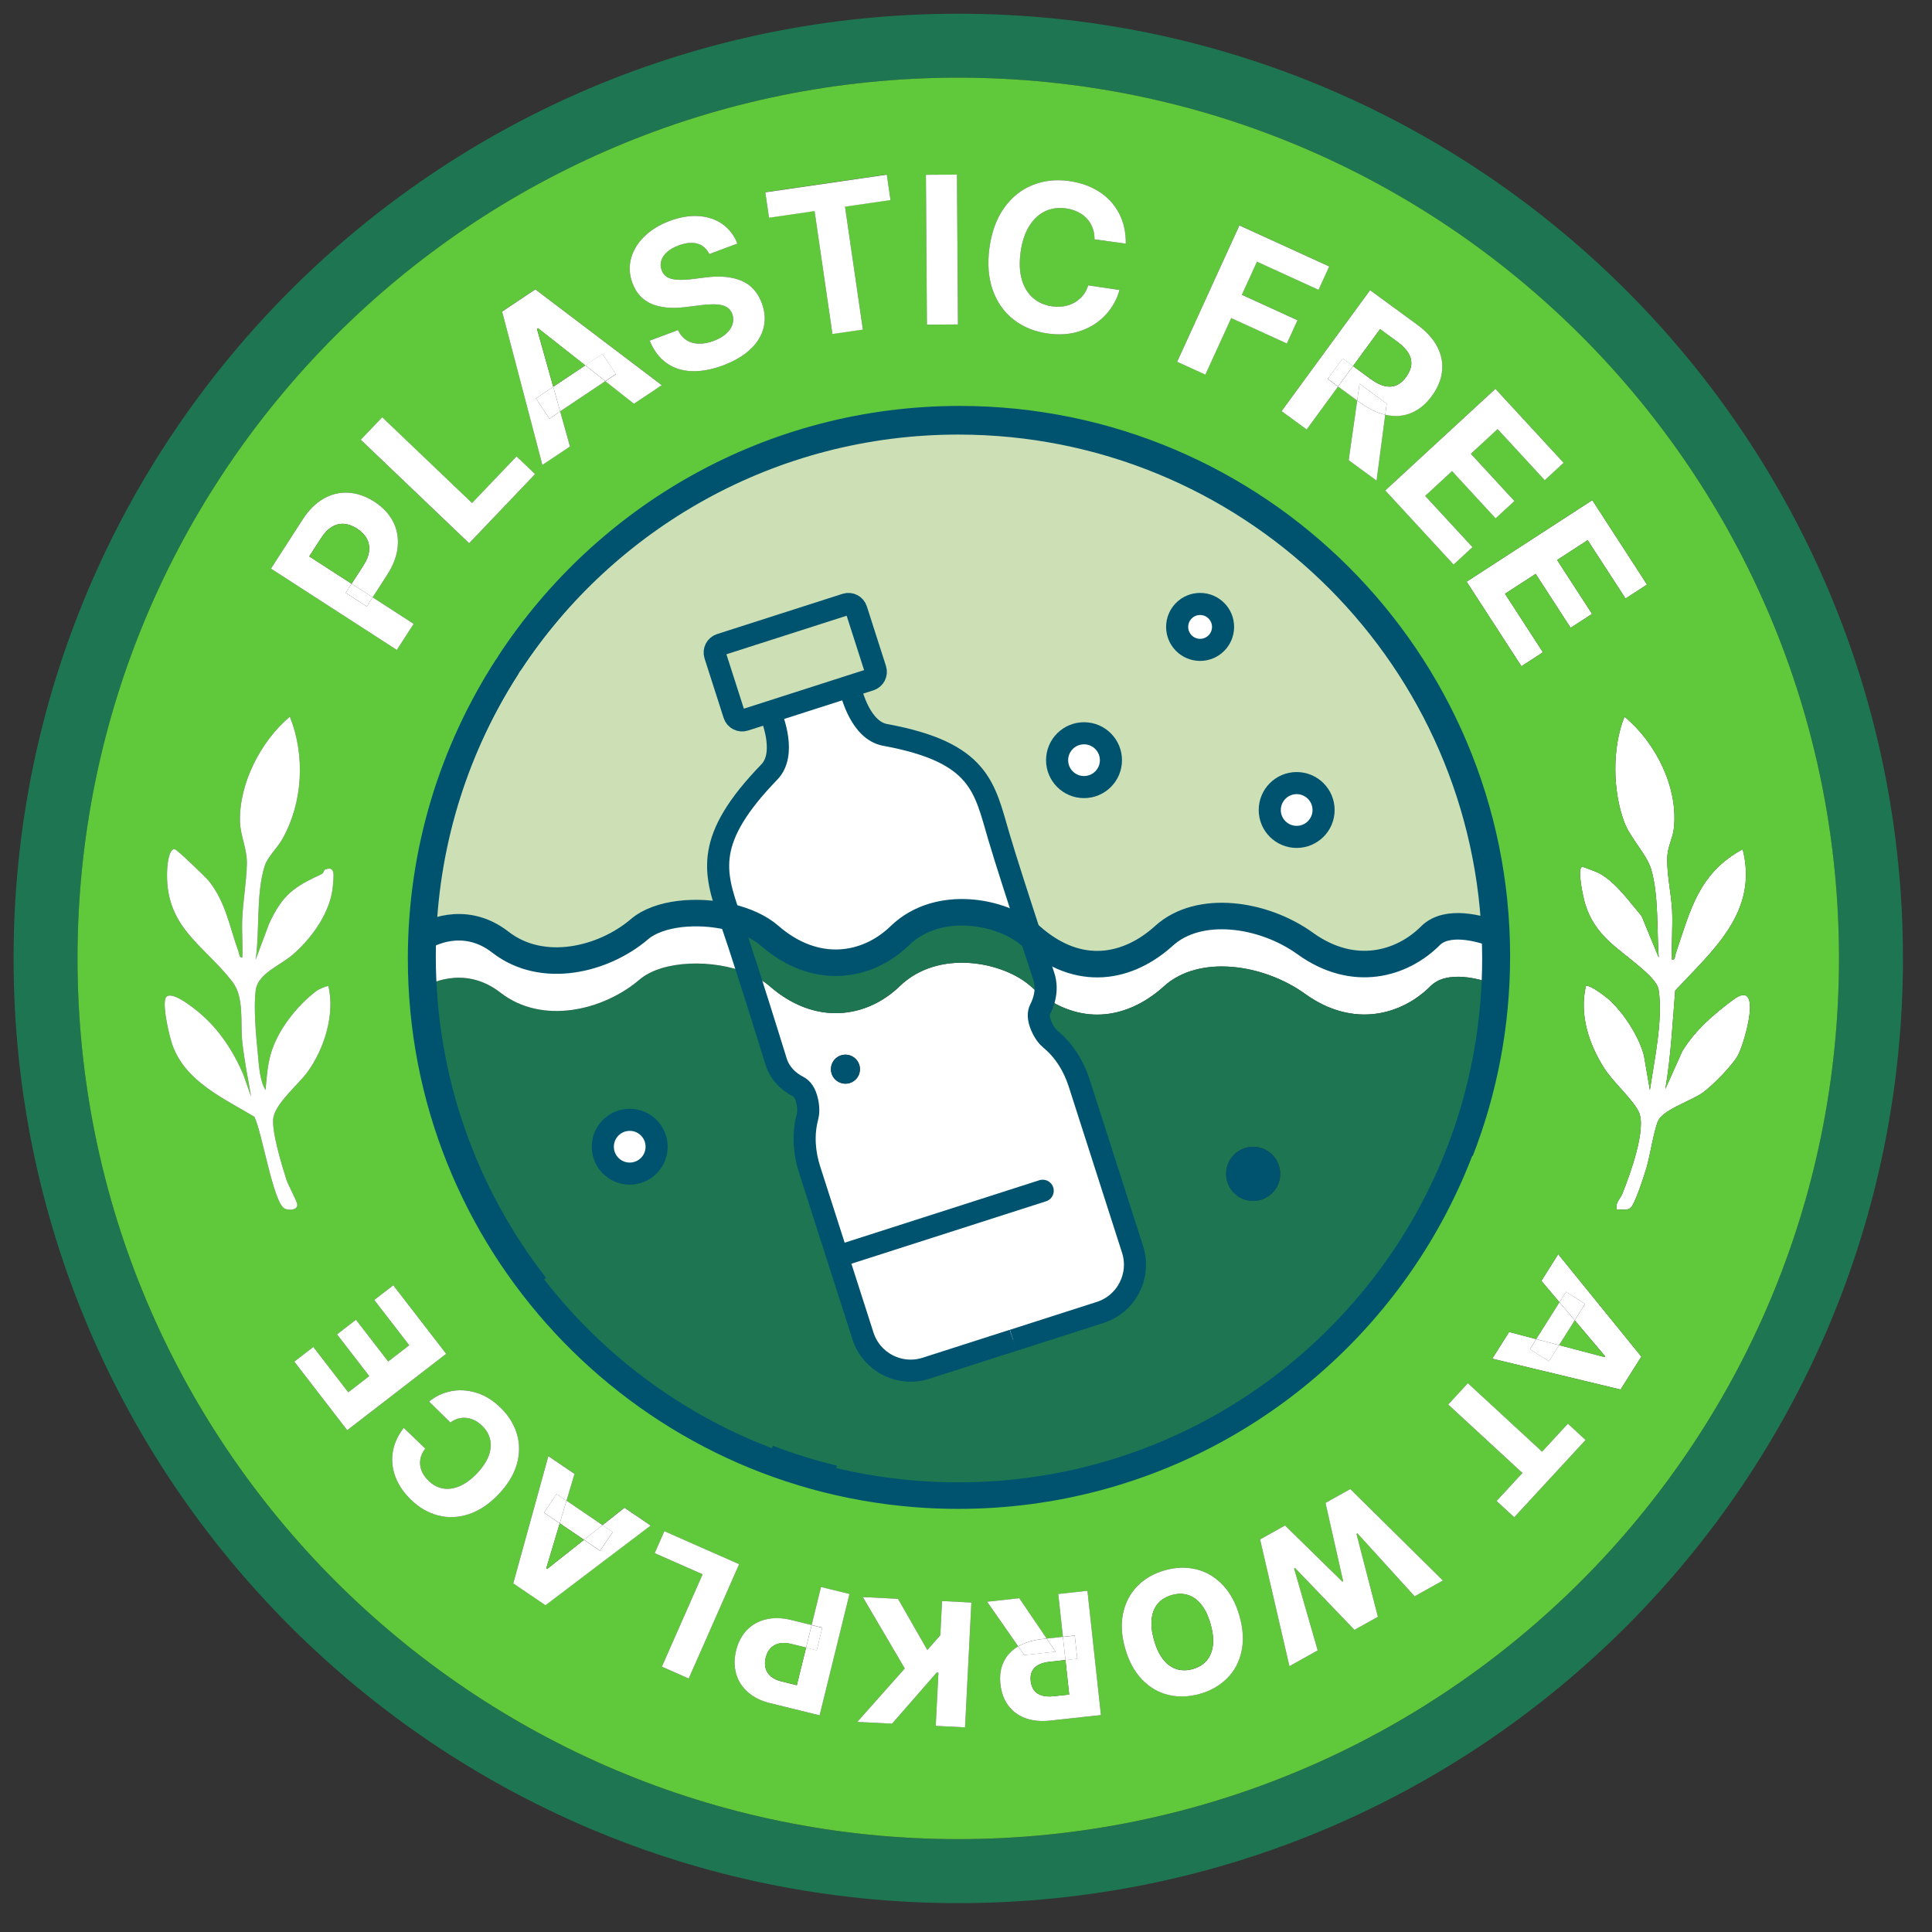 <svg width="110" height="110" viewBox="0 0 110 110" fill="none" xmlns="http://www.w3.org/2000/svg">
<rect x="0" y="0" width="110" height="110" fill="#333333" stroke="none"/>
<g clip-path="url(#clip0_2177_9858)">
<g clip-path="url(#clip1_2177_9858)">
<path d="M98.675 56.927C100.429 55.619 99.317 59.43 98.945 60.095C98.622 60.675 97.492 61.831 96.927 62.225C96.286 62.672 94.784 63.153 94.436 63.76C94.196 64.178 93.944 65.822 93.749 66.47C93.625 66.879 93.076 68.638 92.807 68.799C92.602 68.924 92.285 68.848 92.051 68.861C91.951 68.469 92.245 68.276 92.364 67.979C92.777 66.953 93.787 64.23 93.293 63.278C92.912 62.541 91.85 61.616 91.343 60.825C90.466 59.454 89.917 57.788 90.291 56.154C90.472 56 91.485 56.793 91.675 56.97C92.476 57.72 93.311 59.017 93.596 60.081L93.937 62.066C94.186 60.392 94.699 58.018 94.434 56.35C94.365 55.91 93.728 55.358 93.386 55.064C92.096 53.957 90.814 53.275 90.254 51.471C90.17 51.2 89.741 49.34 90.107 49.356C90.164 49.357 90.99 49.679 91.081 49.732C92.028 50.277 92.749 51.305 93.469 52.163L94.44 54.517C94.331 52.989 94.444 50.931 94.007 49.479C93.763 48.662 92.818 47.698 92.493 46.841C91.814 45.06 91.779 42.576 92.491 40.805C94.258 42.264 95.553 44.813 95.306 47.142C95.249 47.681 94.984 48.147 94.938 48.66C94.856 49.576 95.153 50.858 95.201 51.808C95.249 52.747 95.155 53.704 95.198 54.643C95.381 54.673 95.365 54.425 95.409 54.293C96.239 51.841 96.703 49.718 99.221 48.353C100.127 51.924 97.536 54.085 95.379 56.399C95.225 58.272 95.135 60.148 94.817 62.003L95.791 59.836C96.534 58.632 97.572 57.749 98.675 56.927Z" fill="white"/>
<path d="M90.66 28.477L93.776 33.283L92.551 34.078L90.395 30.755L88.656 31.884L90.646 34.953L89.425 35.746L87.434 32.675L85.689 33.807L87.85 37.139L86.624 37.934L83.501 33.119L90.66 28.477Z" fill="white"/>
<path d="M88.717 71.406L93.452 77.24L92.269 79.115L84.962 77.358L85.922 75.836L87.467 76.242L87.106 76.816L88.19 77.501L88.768 76.585L91.354 77.265L91.386 77.215L89.658 75.173L90.25 74.237L89.164 73.553L88.789 74.146L87.759 72.927L88.717 71.406Z" fill="white"/>
<path d="M54.559 0.781C84.265 0.781 108.346 24.863 108.346 54.569C108.346 84.276 84.265 108.356 54.559 108.356C24.854 108.356 0.773 84.275 0.773 54.569C0.773 24.864 24.854 0.781 54.559 0.781ZM104.705 54.569C104.705 26.875 82.254 4.423 54.559 4.423C26.865 4.423 4.414 26.875 4.414 54.569C4.414 82.264 26.865 104.714 54.559 104.714C82.254 104.714 104.705 82.263 104.705 54.569Z" fill="#1D7651"/>
<path d="M89.658 75.176L91.385 77.218L91.354 77.268L88.767 76.587L89.658 75.176Z" fill="#60C83B"/>
<path d="M54.559 4.422C82.254 4.422 104.705 26.873 104.705 54.568C104.705 82.263 82.254 104.712 54.559 104.712C26.864 104.712 4.413 82.261 4.413 54.568C4.413 26.874 26.864 4.422 54.559 4.422ZM98.945 60.096C99.317 59.43 100.429 55.62 98.675 56.928C97.572 57.749 96.534 58.633 95.791 59.837L94.817 62.003C95.135 60.149 95.225 58.273 95.379 56.4C97.536 54.086 100.127 51.924 99.221 48.354C96.703 49.719 96.239 51.841 95.409 54.293C95.365 54.425 95.381 54.673 95.197 54.643C95.155 53.705 95.249 52.747 95.201 51.809C95.153 50.859 94.856 49.577 94.938 48.661C94.984 48.148 95.249 47.682 95.306 47.142C95.553 44.814 94.258 42.265 92.491 40.805C91.779 42.577 91.814 45.06 92.493 46.842C92.818 47.698 93.763 48.662 94.007 49.48C94.444 50.932 94.331 52.99 94.44 54.517L93.469 52.163C92.749 51.305 92.028 50.278 91.081 49.733C90.99 49.68 90.164 49.358 90.107 49.357C89.741 49.34 90.17 51.201 90.254 51.471C90.814 53.276 92.096 53.958 93.386 55.065C93.728 55.359 94.365 55.91 94.434 56.35C94.699 58.019 94.186 60.393 93.937 62.066L93.596 60.082C93.311 59.018 92.476 57.721 91.675 56.971C91.485 56.793 90.472 56.001 90.291 56.154C89.917 57.788 90.466 59.454 91.343 60.825C91.85 61.617 92.911 62.542 93.293 63.279C93.787 64.23 92.777 66.954 92.364 67.979C92.245 68.276 91.951 68.47 92.051 68.861C92.285 68.849 92.602 68.924 92.807 68.799C93.076 68.638 93.625 66.88 93.749 66.471C93.944 65.823 94.196 64.178 94.436 63.761C94.784 63.153 96.286 62.672 96.927 62.226C97.492 61.832 98.622 60.676 98.945 60.096ZM93.776 33.283L90.659 28.477L83.501 33.119L86.623 37.934L87.85 37.139L85.689 33.808L87.434 32.675L89.425 35.746L90.646 34.954L88.655 31.884L90.395 30.755L92.55 34.078L93.776 33.283ZM93.451 77.24L88.717 71.406L87.758 72.927L88.789 74.146L87.466 76.242L85.921 75.836L84.961 77.358L92.269 79.115L93.451 77.24ZM86.215 86.387L90.273 81.988L89.269 81.061L87.8 82.654L83.574 78.755L82.454 79.969L86.68 83.868L85.209 85.461L86.215 86.387ZM89.025 26.347L85.143 22.137L78.871 27.922L82.762 32.141L83.835 31.149L81.143 28.23L82.672 26.82L85.153 29.51L86.223 28.523L83.742 25.834L85.267 24.427L87.952 27.337L89.025 26.347ZM83.148 65.535C84.488 62.096 85.223 58.355 85.223 54.442C85.223 37.55 71.531 23.858 54.64 23.858C43.906 23.858 34.463 29.388 29.007 37.755C28.963 37.822 28.919 37.89 28.876 37.958C25.776 42.74 23.976 48.443 23.976 54.568C23.976 70.625 36.352 83.792 52.086 85.05C52.866 85.154 53.667 85.239 54.491 85.305C67.578 86.348 78.798 77.454 83.146 65.543C83.146 65.54 83.147 65.537 83.148 65.535ZM80.543 90.887L82.152 89.989L76.881 84.781L75.469 85.569L76.473 90.029L76.43 90.053L73.164 86.855L71.744 87.648L73.415 94.865L75.024 93.967L73.681 89.302L73.733 89.274L77.118 92.798L78.453 92.053L77.233 87.337L77.288 87.305L80.543 90.887ZM82.104 21.138C82.16 20.658 82.069 20.191 81.832 19.739C81.597 19.287 81.22 18.87 80.699 18.489L78.008 16.52L72.969 23.404L74.396 24.448L76.184 22.005L77.272 22.802L76.787 26.2L78.375 27.362L78.87 23.612C78.899 23.618 78.929 23.624 78.959 23.631C79.465 23.731 79.936 23.686 80.374 23.499C80.812 23.31 81.195 22.99 81.524 22.54C81.856 22.087 82.05 21.619 82.104 21.138ZM75.071 16.495L75.679 15.165L70.565 12.83L67.021 20.591L68.629 21.325L70.099 18.104L73.267 19.551L73.872 18.227L70.704 16.78L71.566 14.893L75.071 16.495ZM70.687 94.017C70.818 93.407 70.779 92.734 70.569 91.996C70.362 91.272 70.043 90.683 69.61 90.23C69.176 89.778 68.673 89.483 68.102 89.346C67.529 89.209 66.934 89.229 66.316 89.404C65.696 89.581 65.179 89.878 64.766 90.294C64.354 90.712 64.081 91.225 63.947 91.835C63.814 92.446 63.852 93.116 64.059 93.847C64.269 94.585 64.591 95.178 65.025 95.626C65.459 96.075 65.961 96.367 66.531 96.502C67.101 96.635 67.696 96.615 68.317 96.438C68.934 96.263 69.451 95.967 69.867 95.553C70.282 95.138 70.555 94.626 70.687 94.017ZM64.099 13.872C64.106 13.222 63.976 12.644 63.711 12.138C63.444 11.632 63.065 11.222 62.573 10.909C62.081 10.595 61.51 10.394 60.86 10.305C60.109 10.202 59.413 10.281 58.773 10.541C58.132 10.803 57.596 11.237 57.166 11.844C56.736 12.451 56.459 13.206 56.336 14.109C56.212 15.004 56.274 15.803 56.52 16.505C56.768 17.207 57.165 17.77 57.713 18.197C58.262 18.623 58.913 18.888 59.668 18.991C60.358 19.086 60.986 19.032 61.552 18.83C62.119 18.628 62.591 18.322 62.966 17.909C63.342 17.496 63.599 17.031 63.738 16.51L61.959 16.248C61.864 16.541 61.717 16.783 61.515 16.975C61.314 17.168 61.076 17.305 60.802 17.387C60.526 17.467 60.228 17.486 59.905 17.442C59.477 17.383 59.114 17.223 58.814 16.962C58.515 16.701 58.302 16.35 58.176 15.911C58.049 15.472 58.028 14.952 58.109 14.352C58.19 13.768 58.35 13.28 58.59 12.886C58.83 12.494 59.13 12.21 59.49 12.035C59.848 11.86 60.248 11.803 60.687 11.864C61.011 11.908 61.296 12.008 61.544 12.164C61.792 12.322 61.983 12.525 62.118 12.776C62.252 13.026 62.319 13.31 62.319 13.627L64.099 13.872ZM62.683 97.65L61.914 90.576L60.253 90.756L60.518 93.194L59.594 93.295L58.035 90.998L56.202 91.196L57.972 93.739L57.965 93.743C57.589 93.966 57.314 94.26 57.142 94.629C56.968 94.997 56.908 95.419 56.96 95.894C57.013 96.372 57.161 96.777 57.406 97.108C57.652 97.439 57.977 97.679 58.384 97.828C58.79 97.976 59.26 98.022 59.79 97.965L62.683 97.65ZM54.945 98.347L55.305 91.24L53.637 91.156L53.538 93.105L52.797 93.943L51.128 91.029L49.125 90.928L51.513 94.995L48.81 98.037L50.789 98.137L53.333 95.225L53.431 95.23L53.276 98.263L54.945 98.347ZM54.543 18.476L54.486 9.944L52.718 9.955L52.775 18.488L54.543 18.476ZM50.7 11.382L50.49 9.936L43.575 10.941L43.785 12.387L46.379 12.009L47.395 19.007L49.128 18.756L48.111 11.758L50.7 11.382ZM46.666 97.664L48.365 90.755L46.742 90.356L46.21 92.522L45.055 92.238C44.533 92.11 44.055 92.096 43.622 92.198C43.19 92.299 42.825 92.501 42.529 92.804C42.233 93.107 42.028 93.496 41.911 93.971C41.797 94.439 41.797 94.878 41.911 95.289C42.026 95.7 42.248 96.051 42.578 96.343C42.908 96.635 43.329 96.844 43.841 96.97L46.666 97.664ZM43.476 18.655C43.588 18.203 43.553 17.735 43.373 17.253C43.13 16.614 42.729 16.184 42.17 15.964C41.612 15.742 40.922 15.69 40.101 15.803L39.32 15.901C38.882 15.951 38.521 15.944 38.238 15.877C37.956 15.81 37.766 15.643 37.669 15.373C37.602 15.196 37.596 15.019 37.648 14.843C37.698 14.667 37.809 14.503 37.976 14.352C38.145 14.201 38.362 14.075 38.632 13.975C38.907 13.872 39.159 13.821 39.386 13.825C39.614 13.828 39.812 13.883 39.98 13.992C40.149 14.102 40.285 14.258 40.386 14.463L41.982 13.867C41.798 13.399 41.515 13.03 41.134 12.759C40.751 12.489 40.3 12.337 39.78 12.303C39.259 12.269 38.708 12.361 38.127 12.578C37.55 12.793 37.07 13.089 36.688 13.463C36.305 13.836 36.052 14.254 35.929 14.714C35.806 15.176 35.832 15.644 36.011 16.119C36.223 16.689 36.583 17.082 37.089 17.297C37.596 17.512 38.23 17.577 38.995 17.487L39.95 17.369C40.288 17.331 40.572 17.319 40.802 17.331C41.031 17.344 41.219 17.393 41.369 17.477C41.518 17.563 41.626 17.692 41.691 17.87C41.764 18.065 41.77 18.261 41.71 18.457C41.65 18.654 41.526 18.835 41.34 19.001C41.155 19.167 40.919 19.303 40.632 19.411C40.337 19.52 40.057 19.573 39.791 19.568C39.525 19.562 39.289 19.495 39.087 19.366C38.883 19.236 38.721 19.045 38.601 18.792L36.99 19.395C37.219 19.951 37.537 20.375 37.943 20.664C38.35 20.955 38.828 21.111 39.379 21.131C39.93 21.152 40.526 21.041 41.17 20.801C41.815 20.56 42.332 20.255 42.723 19.887C43.113 19.519 43.364 19.108 43.476 18.655ZM39.211 95.57L42.084 89.059L37.825 87.18L37.274 88.431L40.003 89.635L37.683 94.895L39.211 95.57ZM36.093 22.98L37.675 21.924L30.479 16.47L28.588 17.734L30.88 26.464L32.453 25.413L31.893 23.419L34.466 21.7L36.093 22.98ZM31.058 91.386L37.045 86.85L35.557 85.839L34.304 86.831L32.253 85.438L32.709 83.908L31.221 82.898L29.223 90.142L31.058 91.386ZM26.711 30.933L30.466 26.999L29.41 25.99L26.874 28.644L21.761 23.762L20.54 25.04L26.711 30.933ZM29.421 83.383C29.594 82.787 29.599 82.208 29.432 81.647C29.266 81.086 28.95 80.58 28.486 80.132C28.046 79.707 27.574 79.423 27.072 79.281C26.57 79.137 26.089 79.117 25.629 79.219C25.168 79.321 24.77 79.515 24.431 79.799L25.644 80.989C25.834 80.85 26.033 80.764 26.239 80.734C26.447 80.704 26.653 80.724 26.859 80.797C27.066 80.867 27.261 80.992 27.444 81.169C27.69 81.406 27.844 81.672 27.909 81.969C27.974 82.266 27.942 82.58 27.817 82.908C27.69 83.236 27.463 83.571 27.136 83.911C26.818 84.24 26.496 84.475 26.17 84.614C25.844 84.754 25.531 84.798 25.229 84.747C24.927 84.697 24.649 84.551 24.397 84.307C24.211 84.127 24.078 83.932 23.997 83.719C23.917 83.508 23.895 83.295 23.932 83.083C23.969 82.87 24.062 82.668 24.211 82.475L22.988 81.295C22.646 81.734 22.437 82.196 22.363 82.679C22.287 83.162 22.341 83.636 22.521 84.103C22.703 84.569 22.998 85 23.408 85.395C23.869 85.839 24.38 86.135 24.943 86.282C25.507 86.429 26.086 86.407 26.678 86.214C27.272 86.022 27.834 85.649 28.366 85.098C28.894 84.551 29.246 83.98 29.421 83.383ZM25.402 77.083L22.39 73.18L21.308 74.014L23.3 76.594L22.101 77.519L20.267 75.142L19.189 75.973L21.023 78.351L19.829 79.272L17.839 76.693L16.757 77.527L19.769 81.43L25.402 77.083ZM22.594 37.002L23.553 35.517L21.217 34.008L22.044 32.726C22.394 32.185 22.594 31.654 22.643 31.132C22.694 30.61 22.604 30.128 22.377 29.689C22.148 29.25 21.795 28.875 21.316 28.565C20.842 28.258 20.355 28.087 19.859 28.052C19.362 28.017 18.888 28.127 18.435 28.384C17.981 28.64 17.582 29.037 17.236 29.57L15.427 32.372L22.594 37.002ZM18.952 50.428C18.994 49.904 19.124 49.246 18.483 49.523C18.454 49.535 18.43 49.713 18.295 49.776C16.734 50.498 16.089 50.938 15.324 52.586L14.553 54.644C14.799 52.99 14.568 50.899 15.067 49.31C15.229 48.792 15.782 48.287 16.065 47.791C17.247 45.712 17.39 43.018 16.501 40.805C14.861 42.188 13.603 44.607 13.664 46.785C13.687 47.602 14.073 48.333 14.056 49.177C14.035 50.164 13.834 51.318 13.791 52.312C13.76 53.044 13.825 53.786 13.795 54.517C13.619 54.548 13.624 54.306 13.576 54.174C13.063 52.772 12.874 51.421 11.907 50.181C11.723 49.947 10.087 48.384 9.958 48.354C9.634 48.282 9.535 49.179 9.521 49.426C9.32 52.788 11.568 53.737 13.233 55.9C13.93 56.805 13.668 58.249 13.798 59.361C13.917 60.394 14.116 61.422 14.298 62.444L13.858 61.188C13.279 59.84 12.474 58.609 11.347 57.66C11.068 57.426 9.617 56.232 9.413 56.866C9.257 57.351 9.641 59.02 9.836 59.549C10.592 61.593 12.752 62.545 14.481 63.585C14.911 64.418 15.541 68.406 16.184 68.799C16.386 68.924 16.959 68.93 16.924 68.568C16.909 68.397 16.413 67.491 16.308 67.168C16.052 66.378 15.448 64.386 15.563 63.648C15.694 62.807 17.003 61.729 17.496 61.05C18.46 59.726 19.074 57.781 18.702 56.154C18.646 56.104 18.137 56.332 18.041 56.402C16.927 57.237 15.773 58.673 15.397 60.082C15.218 60.748 15.18 61.388 15.117 62.066C14.778 61.506 14.744 60.654 14.678 59.99C14.576 58.984 14.427 57.317 14.562 56.354C14.692 55.44 15.94 54.968 16.623 54.389C17.743 53.442 18.836 51.927 18.952 50.428Z" fill="#60C83B"/>
<path d="M90.274 81.987L86.215 86.386L85.21 85.46L86.681 83.867L82.455 79.968L83.574 78.754L87.8 82.653L89.27 81.06L90.274 81.987Z" fill="white"/>
<path d="M90.249 74.235L89.658 75.171L88.789 74.145L89.164 73.551L90.249 74.235Z" fill="white"/>
<path d="M89.658 75.175L88.767 76.587L87.467 76.244L88.789 74.148L89.658 75.175Z" fill="white"/>
<path d="M85.143 22.141L89.025 26.35L87.952 27.34L85.267 24.43L83.743 25.837L86.224 28.527L85.153 29.513L82.672 26.823L81.143 28.234L83.836 31.152L82.762 32.144L78.871 27.925L85.143 22.141Z" fill="white"/>
<path d="M88.768 76.588L88.19 77.504L87.106 76.82L87.467 76.246L88.768 76.588Z" fill="white"/>
<path d="M85.143 54.576C85.143 54.101 85.132 53.629 85.111 53.159C84.371 36.925 70.974 23.993 54.56 23.993C43.88 23.993 34.478 29.467 29.008 37.764C34.464 29.397 43.906 23.867 54.64 23.867C71.532 23.867 85.224 37.559 85.224 54.451C85.224 58.363 84.489 62.105 83.149 65.543C83.364 64.951 83.564 64.351 83.746 63.744C84.654 60.849 85.143 57.771 85.143 54.576Z" fill="#CDE0B5"/>
<path d="M85.111 53.15C85.132 53.621 85.143 54.093 85.143 54.568C85.143 57.763 84.654 60.841 83.746 63.736C84.488 61.256 84.934 58.666 85.045 56.023C84.29 55.747 82.398 55.194 81.442 56.151C79.828 57.766 77.074 58.578 74.311 56.589C71.918 54.866 68.257 54.353 66.275 56.151C64.475 57.785 61.984 58.489 59.475 56.778C59.562 56.389 59.557 55.985 59.432 55.597C59.432 55.597 59.1 54.6 58.665 53.269C58.67 53.274 58.674 53.277 58.679 53.281C61.449 55.757 64.284 55.088 66.275 53.281C68.257 51.483 71.918 51.997 74.311 53.719C77.074 55.708 79.828 54.897 81.442 53.281C82.398 52.324 84.29 52.877 85.045 53.153L85.111 53.15Z" fill="white"/>
<path d="M85.11 53.154L85.045 53.156C84.29 52.881 82.398 52.327 81.442 53.285C79.828 54.9 77.073 55.712 74.311 53.722C71.918 52 68.257 51.487 66.275 53.285C64.284 55.091 61.449 55.761 58.679 53.285C58.674 53.281 58.67 53.277 58.665 53.272C58.063 51.439 57.264 48.972 56.864 47.617C56.048 44.849 55.823 42.844 50.398 41.85C49.019 41.598 48.489 39.565 48.381 39.077L49.537 38.706C49.786 38.625 49.923 38.358 49.844 38.109L48.756 34.718C48.675 34.467 48.409 34.33 48.16 34.41L41.02 36.7C40.771 36.781 40.633 37.047 40.713 37.297L41.801 40.69C41.882 40.939 42.148 41.076 42.397 40.995L43.827 40.538C44.023 40.995 44.776 42.959 43.801 43.966C40.101 47.791 40.652 49.641 41.546 52.215C39.695 51.776 37.503 51.976 36.41 52.91C34.367 54.655 30.886 55.511 28.491 53.648C26.349 51.981 24.235 53.285 24.235 53.285L24.081 53.28C24.291 47.652 26.023 42.412 28.877 37.962C28.919 37.894 28.963 37.826 29.007 37.76C34.478 29.462 43.88 23.988 54.56 23.988C70.974 23.988 84.371 36.92 85.11 53.154ZM75.359 46.121C75.359 45.274 74.673 44.589 73.826 44.589C72.98 44.589 72.295 45.274 72.295 46.121C72.295 46.968 72.981 47.652 73.826 47.652C74.672 47.652 75.359 46.966 75.359 46.121ZM69.635 35.695C69.635 34.973 69.05 34.388 68.328 34.388C67.606 34.388 67.021 34.973 67.021 35.695C67.021 36.417 67.606 37.002 68.328 37.002C69.05 37.002 69.635 36.417 69.635 35.695ZM63.252 43.284C63.252 42.437 62.565 41.752 61.719 41.752C60.874 41.752 60.187 42.437 60.187 43.284C60.187 44.131 60.873 44.815 61.719 44.815C62.566 44.815 63.252 44.129 63.252 43.284Z" fill="#CDE0B5"/>
<path d="M85.045 56.023C84.934 58.667 84.488 61.257 83.745 63.737C82.965 66.223 81.876 68.573 80.522 70.741C80.472 70.821 80.42 70.902 80.37 70.982C74.927 79.43 65.437 85.025 54.64 85.025C52.172 85.025 49.771 84.734 47.473 84.18C46.154 83.849 44.91 83.46 43.736 83.024C38.468 81.013 33.9 77.589 30.496 73.213C24.513 65.177 24.235 56.152 24.235 56.152C24.235 56.152 26.349 54.848 28.491 56.515C30.886 58.379 34.367 57.522 36.41 55.777C37.722 54.656 40.62 54.592 42.608 55.423H42.609C43.381 57.836 44.2 60.485 44.2 60.485C44.4 61.106 44.87 61.583 45.452 61.88C45.66 61.986 45.856 62.225 45.962 62.71C46.044 63.091 46.031 63.387 45.971 63.615C45.71 64.596 45.787 65.635 46.096 66.602L49.132 76.064C49.614 77.565 51.221 78.391 52.721 77.909L57.668 76.323L57.691 76.315L62.638 74.729C64.139 74.247 64.964 72.641 64.484 71.14L61.448 61.677C61.137 60.711 60.595 59.82 59.813 59.175C59.631 59.024 59.449 58.791 59.294 58.433C59.098 57.976 59.118 57.669 59.225 57.461C59.338 57.244 59.423 57.014 59.475 56.778C61.984 58.489 64.475 57.786 66.275 56.152C68.257 54.354 71.918 54.867 74.311 56.59C77.073 58.579 79.828 57.767 81.442 56.152C82.398 55.194 84.29 55.748 85.045 56.023ZM72.89 66.833C72.89 65.983 72.201 65.293 71.35 65.293C70.5 65.293 69.811 65.983 69.811 66.833C69.811 67.683 70.5 68.374 71.35 68.374C72.201 68.374 72.89 67.683 72.89 66.833ZM37.385 65.293C37.385 64.448 36.7 63.762 35.854 63.762C35.009 63.762 34.322 64.448 34.322 65.293C34.322 66.139 35.007 66.826 35.854 66.826C36.701 66.826 37.385 66.14 37.385 65.293Z" fill="#1D7651"/>
<path d="M83.745 63.742C83.564 64.349 83.364 64.949 83.149 65.541C83.147 65.544 83.146 65.546 83.146 65.55C82.435 67.374 81.555 69.112 80.522 70.746C81.876 68.578 82.965 66.228 83.745 63.742Z" fill="#1D7651"/>
<path d="M82.152 89.989L80.543 90.887L77.288 87.305L77.233 87.337L78.453 92.053L77.118 92.798L73.733 89.274L73.681 89.302L75.024 93.967L73.414 94.865L71.744 87.648L73.164 86.855L76.43 90.053L76.473 90.029L75.469 85.569L76.88 84.781L82.152 89.989Z" fill="white"/>
<path d="M81.833 19.743C82.069 20.195 82.16 20.661 82.104 21.142C82.05 21.623 81.856 22.091 81.524 22.544C81.195 22.994 80.812 23.314 80.374 23.502C79.937 23.69 79.465 23.735 78.959 23.634C78.929 23.628 78.899 23.622 78.87 23.615L78.953 22.984L77.408 21.853L77.272 22.805L76.184 22.009L77.037 20.844L78.044 21.581C78.33 21.79 78.593 21.923 78.833 21.98C79.075 22.037 79.296 22.023 79.5 21.938C79.703 21.853 79.889 21.697 80.055 21.468C80.227 21.234 80.325 21.004 80.349 20.777C80.373 20.552 80.322 20.331 80.193 20.113C80.065 19.894 79.86 19.683 79.578 19.476L78.575 18.741L77.037 20.844L76.447 20.412L75.595 21.577L76.184 22.009L74.396 24.452L72.969 23.408L78.008 16.523L80.699 18.492C81.22 18.874 81.597 19.29 81.833 19.743Z" fill="white"/>
<path d="M80.522 70.743C81.555 69.109 82.436 67.371 83.147 65.547C78.799 77.457 67.579 86.351 54.492 85.308C53.668 85.243 52.867 85.157 52.086 85.054C52.902 85.121 53.727 85.153 54.56 85.153C65.41 85.153 74.941 79.503 80.37 70.984C80.42 70.904 80.472 70.823 80.522 70.743Z" fill="#1D7651"/>
<path d="M80.194 20.11C80.322 20.327 80.373 20.549 80.35 20.774C80.326 21 80.227 21.231 80.055 21.465C79.889 21.694 79.703 21.85 79.5 21.935C79.296 22.019 79.075 22.033 78.834 21.977C78.593 21.92 78.33 21.787 78.045 21.578L77.037 20.841L78.576 18.738L79.578 19.473C79.86 19.679 80.065 19.891 80.194 20.11Z" fill="#60C83B"/>
<path d="M78.953 22.983L78.87 23.614C78.393 23.503 77.908 23.268 77.416 22.908L77.272 22.804L77.408 21.852L78.953 22.983Z" fill="white"/>
<path d="M78.87 23.615L78.376 27.365L76.788 26.203L77.272 22.805L77.416 22.909C77.908 23.269 78.393 23.504 78.87 23.615Z" fill="white"/>
<path d="M77.037 20.838L76.183 22.003L75.595 21.571L76.447 20.406L77.037 20.838Z" fill="white"/>
<path d="M54.64 85.023C65.437 85.023 74.927 79.429 80.37 70.981C74.941 79.499 65.41 85.149 54.56 85.149C53.727 85.149 52.901 85.117 52.086 85.05C50.454 84.835 48.918 84.542 47.473 84.178C49.771 84.732 52.172 85.023 54.64 85.023Z" fill="#1D7651"/>
<path d="M75.68 15.171L75.072 16.501L71.567 14.899L70.705 16.786L73.873 18.233L73.268 19.557L70.1 18.11L68.629 21.331L67.022 20.597L70.566 12.836L75.68 15.171Z" fill="white"/>
<path d="M73.826 44.586C74.673 44.586 75.359 45.272 75.359 46.118C75.359 46.965 74.673 47.649 73.826 47.649C72.98 47.649 72.295 46.964 72.295 46.118C72.295 45.273 72.981 44.586 73.826 44.586Z" fill="white"/>
<path d="M71.35 65.297C72.201 65.297 72.89 65.986 72.89 66.837C72.89 67.687 72.201 68.378 71.35 68.378C70.499 68.378 69.81 67.687 69.81 66.837C69.81 65.986 70.499 65.297 71.35 65.297Z" fill="#00536F"/>
<path d="M70.569 91.999C70.779 92.736 70.818 93.409 70.687 94.019C70.555 94.628 70.282 95.14 69.867 95.555C69.452 95.969 68.935 96.265 68.317 96.44C67.697 96.617 67.102 96.637 66.532 96.504C65.962 96.369 65.46 96.077 65.026 95.628C64.592 95.18 64.27 94.587 64.06 93.849C63.852 93.118 63.814 92.448 63.948 91.838C64.081 91.227 64.354 90.714 64.767 90.296C65.179 89.88 65.696 89.583 66.317 89.406C66.934 89.231 67.529 89.211 68.102 89.348C68.673 89.485 69.176 89.781 69.61 90.232C70.043 90.685 70.363 91.274 70.569 91.999ZM69.059 93.667C69.097 93.317 69.053 92.917 68.925 92.467C68.796 92.015 68.624 91.651 68.406 91.374C68.19 91.097 67.938 90.912 67.65 90.817C67.363 90.724 67.053 90.724 66.719 90.82C66.382 90.915 66.115 91.079 65.92 91.309C65.725 91.541 65.61 91.831 65.571 92.181C65.532 92.531 65.577 92.931 65.705 93.381C65.834 93.832 66.006 94.197 66.222 94.473C66.44 94.75 66.692 94.936 66.978 95.029C67.267 95.124 67.579 95.122 67.916 95.027C68.249 94.931 68.513 94.769 68.708 94.537C68.903 94.307 69.02 94.017 69.059 93.667Z" fill="white"/>
<path d="M68.329 37.001C69.051 37.001 69.636 36.416 69.636 35.694C69.636 34.972 69.051 34.387 68.329 34.387C67.607 34.387 67.022 34.972 67.022 35.694C67.022 36.416 67.607 37.001 68.329 37.001Z" fill="white"/>
<path d="M68.925 92.461C69.053 92.912 69.097 93.312 69.059 93.661C69.02 94.011 68.903 94.302 68.708 94.532C68.513 94.763 68.249 94.926 67.916 95.021C67.579 95.117 67.267 95.118 66.978 95.024C66.692 94.931 66.44 94.745 66.222 94.468C66.006 94.191 65.834 93.826 65.705 93.376C65.577 92.925 65.532 92.525 65.571 92.175C65.61 91.826 65.725 91.535 65.92 91.304C66.115 91.073 66.382 90.91 66.719 90.814C67.053 90.719 67.364 90.719 67.65 90.812C67.938 90.906 68.19 91.091 68.406 91.369C68.624 91.646 68.796 92.009 68.925 92.461Z" fill="#60C83B"/>
<path d="M64.484 71.137C64.965 72.638 64.139 74.245 62.638 74.727L57.691 76.313L57.669 76.321L52.722 77.907C51.221 78.389 49.614 77.562 49.132 76.062L46.097 66.599C45.787 65.633 45.71 64.594 45.971 63.613C46.031 63.385 46.044 63.089 45.962 62.708C45.856 62.222 45.66 61.983 45.453 61.878C44.87 61.581 44.401 61.104 44.201 60.482C44.201 60.482 43.382 57.834 42.609 55.421C43.073 55.616 43.489 55.859 43.822 56.15C46.439 58.428 49.365 57.951 51.227 56.15C53.447 54.002 57.139 54.773 58.679 56.15C58.944 56.386 59.21 56.595 59.475 56.776C59.424 57.011 59.338 57.242 59.225 57.459C59.118 57.667 59.098 57.974 59.294 58.43C59.449 58.789 59.631 59.022 59.814 59.173C60.595 59.818 61.137 60.709 61.448 61.675L64.484 71.137ZM48.389 61.659C48.823 61.519 49.062 61.055 48.922 60.621C48.783 60.187 48.318 59.948 47.884 60.086C47.45 60.226 47.211 60.691 47.35 61.125C47.489 61.559 47.955 61.798 48.389 61.659Z" fill="white"/>
<path d="M63.711 12.139C63.976 12.644 64.106 13.223 64.099 13.872L62.319 13.628C62.319 13.311 62.252 13.027 62.118 12.776C61.983 12.526 61.792 12.322 61.544 12.165C61.296 12.009 61.011 11.908 60.687 11.864C60.248 11.804 59.848 11.861 59.49 12.035C59.13 12.21 58.83 12.495 58.59 12.887C58.35 13.281 58.19 13.769 58.109 14.353C58.028 14.953 58.049 15.473 58.176 15.912C58.302 16.351 58.515 16.702 58.814 16.962C59.114 17.224 59.477 17.384 59.905 17.443C60.228 17.487 60.526 17.468 60.802 17.387C61.076 17.306 61.314 17.169 61.515 16.976C61.717 16.784 61.864 16.542 61.959 16.249L63.738 16.511C63.599 17.031 63.342 17.497 62.966 17.91C62.591 18.322 62.119 18.629 61.552 18.831C60.986 19.033 60.358 19.087 59.668 18.991C58.913 18.888 58.262 18.624 57.713 18.198C57.165 17.771 56.768 17.207 56.52 16.506C56.274 15.803 56.212 15.005 56.336 14.11C56.459 13.207 56.736 12.452 57.166 11.844C57.596 11.238 58.132 10.804 58.773 10.542C59.413 10.282 60.109 10.202 60.86 10.306C61.51 10.395 62.081 10.596 62.573 10.909C63.065 11.223 63.444 11.633 63.711 12.139Z" fill="white"/>
<path d="M61.719 41.75C62.565 41.75 63.252 42.436 63.252 43.282C63.252 44.129 62.565 44.813 61.719 44.813C60.874 44.813 60.187 44.128 60.187 43.282C60.187 42.437 60.872 41.75 61.719 41.75Z" fill="white"/>
<path d="M61.914 90.574L62.683 97.649L59.791 97.963C59.26 98.02 58.79 97.974 58.384 97.826C57.977 97.677 57.652 97.437 57.406 97.106C57.161 96.775 57.013 96.37 56.96 95.892C56.908 95.417 56.968 94.995 57.142 94.627C57.315 94.258 57.589 93.964 57.965 93.741L57.972 93.737L58.317 94.232L60.1 94.038L59.594 93.293L60.518 93.192L60.662 94.516L59.777 94.613C59.51 94.642 59.294 94.701 59.126 94.789C58.96 94.878 58.839 94.999 58.763 95.15C58.687 95.302 58.661 95.487 58.685 95.705C58.71 95.93 58.775 96.11 58.882 96.247C58.989 96.384 59.136 96.48 59.321 96.535C59.507 96.591 59.731 96.604 59.995 96.575L60.875 96.48L60.662 94.516L61.335 94.443L61.192 93.119L60.518 93.192L60.253 90.754L61.914 90.574Z" fill="white"/>
<path d="M61.192 93.125L61.336 94.448L60.663 94.522L60.518 93.198L61.192 93.125Z" fill="white"/>
<path d="M60.663 94.516L60.876 96.48L59.996 96.575C59.732 96.604 59.508 96.59 59.322 96.535C59.137 96.48 58.99 96.384 58.883 96.247C58.776 96.11 58.711 95.93 58.685 95.704C58.661 95.487 58.688 95.302 58.763 95.15C58.84 94.999 58.961 94.878 59.127 94.789C59.294 94.701 59.511 94.641 59.777 94.612L60.663 94.516Z" fill="#60C83B"/>
<path d="M59.595 93.297L60.101 94.042L58.318 94.235L57.973 93.741C58.348 93.522 58.802 93.382 59.336 93.325L59.595 93.297Z" fill="white"/>
<path d="M58.035 90.996L59.594 93.293L59.335 93.321C58.802 93.379 58.347 93.519 57.973 93.737L56.202 91.195L58.035 90.996Z" fill="white"/>
<path d="M59.432 55.595C59.557 55.983 59.562 56.387 59.475 56.775C59.209 56.594 58.944 56.385 58.679 56.149C57.139 54.773 53.446 54.001 51.227 56.149C49.365 57.95 46.438 58.427 43.822 56.149C43.488 55.858 43.073 55.615 42.609 55.42H42.608C42.248 54.298 41.898 53.226 41.644 52.494C41.611 52.398 41.577 52.303 41.546 52.21C42.438 52.421 43.249 52.781 43.822 53.279C46.438 55.557 49.365 55.081 51.227 53.279C53.44 51.136 57.117 51.898 58.665 53.267C59.1 54.598 59.432 55.595 59.432 55.595Z" fill="#1D7651"/>
<path d="M56.864 47.618C57.264 48.973 58.063 51.44 58.664 53.273C57.117 51.905 53.439 51.143 51.226 53.286C49.364 55.088 46.438 55.564 43.821 53.286C43.249 52.788 42.437 52.428 41.545 52.217C40.652 49.642 40.101 47.792 43.801 43.967C44.776 42.961 44.022 40.997 43.826 40.539L48.38 39.078C48.489 39.566 49.018 41.599 50.397 41.851C55.822 42.845 56.047 44.85 56.864 47.618Z" fill="white"/>
<path d="M55.306 91.242L54.946 98.349L53.276 98.264L53.431 95.231L53.333 95.226L50.789 98.139L48.81 98.038L51.514 94.996L49.126 90.93L51.129 91.03L52.797 93.944L53.538 93.106L53.637 91.157L55.306 91.242Z" fill="white"/>
<path d="M54.486 9.941L52.718 9.953L52.775 18.485L54.542 18.474L54.486 9.941Z" fill="white"/>
<path d="M50.491 9.945L50.701 11.391L48.112 11.767L49.128 18.765L47.396 19.016L46.379 12.019L43.785 12.396L43.575 10.95L50.491 9.945Z" fill="white"/>
<path d="M48.381 39.076L43.827 40.537L42.398 40.995C42.149 41.075 41.882 40.938 41.801 40.689L40.713 37.296C40.634 37.047 40.771 36.78 41.02 36.7L48.16 34.41C48.409 34.329 48.676 34.466 48.756 34.717L49.844 38.109C49.924 38.358 49.787 38.624 49.538 38.705L48.381 39.076Z" fill="#CDE0B5"/>
<path d="M48.922 60.625C49.061 61.059 48.822 61.523 48.388 61.663C47.954 61.802 47.489 61.563 47.349 61.129C47.21 60.695 47.45 60.23 47.883 60.09C48.318 59.952 48.782 60.191 48.922 60.625Z" fill="#00536F"/>
<path d="M48.366 90.754L46.666 97.664L43.842 96.969C43.329 96.844 42.908 96.635 42.578 96.343C42.249 96.051 42.026 95.7 41.911 95.288C41.797 94.877 41.797 94.438 41.911 93.97C42.029 93.496 42.234 93.107 42.529 92.804C42.825 92.501 43.19 92.298 43.623 92.197C44.055 92.095 44.533 92.109 45.056 92.238L46.211 92.522L45.894 93.81L45.029 93.598C44.778 93.536 44.554 93.527 44.357 93.573C44.161 93.617 43.999 93.708 43.87 93.847C43.741 93.985 43.65 94.165 43.596 94.384C43.542 94.604 43.541 94.804 43.59 94.985C43.64 95.166 43.741 95.321 43.893 95.45C44.045 95.578 44.25 95.674 44.508 95.736L45.368 95.948L45.894 93.81L46.5 93.959L46.816 92.67L46.211 92.522L46.743 90.356L48.366 90.754Z" fill="white"/>
<path d="M47.472 84.185C48.918 84.549 50.454 84.842 52.086 85.057C36.352 83.799 23.976 70.632 23.976 54.574C23.976 48.45 25.776 42.747 28.876 37.965C26.023 42.415 24.29 47.655 24.08 53.282C24.065 53.67 24.058 54.059 24.058 54.449C24.058 61.524 26.461 68.037 30.495 73.218C33.379 77.093 37.59 80.737 43.736 83.029C44.946 83.492 46.194 83.88 47.472 84.185Z" fill="#56B780"/>
<path d="M46.816 92.68L46.5 93.968L45.894 93.82L46.211 92.531L46.816 92.68Z" fill="white"/>
<path d="M45.894 93.805L45.368 95.943L44.508 95.731C44.251 95.669 44.045 95.573 43.893 95.445C43.741 95.316 43.64 95.162 43.59 94.981C43.541 94.799 43.542 94.599 43.596 94.379C43.65 94.16 43.741 93.98 43.871 93.842C43.999 93.704 44.161 93.612 44.358 93.568C44.554 93.522 44.778 93.531 45.029 93.593L45.894 93.805Z" fill="#60C83B"/>
<path d="M43.736 83.023C44.91 83.46 46.154 83.849 47.473 84.18C46.194 83.874 44.946 83.486 43.736 83.023Z" fill="#CDE0B5"/>
<path d="M43.373 17.254C43.553 17.736 43.588 18.204 43.476 18.656C43.364 19.109 43.113 19.52 42.723 19.888C42.331 20.256 41.815 20.561 41.17 20.802C40.526 21.043 39.93 21.153 39.379 21.132C38.828 21.112 38.35 20.956 37.943 20.665C37.537 20.376 37.219 19.952 36.99 19.396L38.601 18.793C38.721 19.046 38.883 19.237 39.087 19.367C39.289 19.496 39.525 19.563 39.791 19.569C40.057 19.574 40.337 19.521 40.632 19.412C40.919 19.304 41.155 19.168 41.34 19.002C41.526 18.836 41.65 18.655 41.71 18.458C41.77 18.262 41.764 18.066 41.691 17.871C41.626 17.694 41.517 17.564 41.369 17.478C41.219 17.394 41.031 17.345 40.802 17.332C40.571 17.32 40.288 17.332 39.95 17.37L38.995 17.488C38.23 17.578 37.596 17.514 37.089 17.299C36.583 17.083 36.223 16.689 36.011 16.12C35.832 15.645 35.806 15.177 35.929 14.716C36.052 14.255 36.305 13.837 36.688 13.464C37.07 13.09 37.55 12.794 38.127 12.579C38.708 12.362 39.259 12.27 39.78 12.304C40.3 12.338 40.751 12.49 41.134 12.76C41.515 13.031 41.798 13.4 41.982 13.868L40.386 14.464C40.285 14.259 40.149 14.103 39.98 13.993C39.812 13.884 39.614 13.829 39.386 13.826C39.159 13.822 38.907 13.873 38.631 13.976C38.362 14.076 38.145 14.202 37.976 14.353C37.809 14.504 37.698 14.668 37.648 14.844C37.596 15.02 37.602 15.197 37.669 15.373C37.766 15.644 37.956 15.811 38.238 15.878C38.521 15.945 38.882 15.952 39.32 15.902L40.101 15.804C40.922 15.691 41.612 15.743 42.17 15.965C42.729 16.185 43.13 16.615 43.373 17.254Z" fill="white"/>
<path d="M42.084 89.058L39.212 95.569L37.684 94.894L40.004 89.634L37.275 88.43L37.826 87.18L42.084 89.058Z" fill="white"/>
<path d="M41.644 52.495C41.898 53.227 42.248 54.299 42.608 55.422C40.62 54.59 37.722 54.654 36.41 55.775C34.367 57.52 30.886 58.377 28.492 56.514C26.349 54.847 24.235 56.15 24.235 56.15C24.235 56.15 24.514 65.176 30.496 73.211C26.461 68.03 24.058 61.517 24.058 54.441C24.058 54.051 24.066 53.663 24.081 53.275L24.235 53.28C24.235 53.28 26.349 51.977 28.492 53.644C30.886 55.507 34.367 54.65 36.41 52.905C37.504 51.972 39.695 51.772 41.546 52.211C41.577 52.304 41.611 52.4 41.644 52.495Z" fill="white"/>
<path d="M37.676 21.93L36.093 22.987L34.467 21.706L35.068 21.305L34.299 20.154L33.323 20.807L30.634 18.691L30.575 18.73L31.5 22.025L30.512 22.685L31.281 23.837L31.894 23.426L32.453 25.421L30.881 26.471L28.589 17.741L30.48 16.477L37.676 21.93Z" fill="white"/>
<path d="M43.736 83.022C37.59 80.729 33.379 77.086 30.495 73.211C33.9 77.587 38.468 81.011 43.736 83.022Z" fill="#1D7651"/>
<path d="M37.045 86.858L31.058 91.395L29.223 90.15L31.221 82.906L32.71 83.916L32.253 85.446L31.692 85.066L30.972 86.128L31.868 86.736L31.102 89.299L31.151 89.331L33.248 87.673L34.165 88.295L34.885 87.233L34.304 86.839L35.557 85.848L37.045 86.858Z" fill="white"/>
<path d="M35.854 63.758C36.699 63.758 37.385 64.444 37.385 65.289C37.385 66.134 36.699 66.821 35.854 66.821C35.008 66.821 34.322 66.136 34.322 65.289C34.322 64.442 35.007 63.758 35.854 63.758Z" fill="white"/>
<path d="M34.299 20.145L35.068 21.296L34.466 21.697L33.322 20.797L34.299 20.145Z" fill="white"/>
<path d="M34.885 87.226L34.165 88.288L33.248 87.666L34.304 86.832L34.885 87.226Z" fill="white"/>
<path d="M34.466 21.7L31.893 23.42L31.5 22.019L33.323 20.801L34.466 21.7Z" fill="white"/>
<path d="M32.254 85.441L34.304 86.834L33.249 87.668L31.869 86.731L32.254 85.441Z" fill="white"/>
<path d="M33.323 20.8L31.5 22.018L30.575 18.723L30.634 18.684L33.323 20.8Z" fill="#60C83B"/>
<path d="M31.869 86.734L33.249 87.672L31.151 89.33L31.102 89.297L31.869 86.734Z" fill="#60C83B"/>
<path d="M32.253 85.442L31.868 86.732L30.973 86.124L31.692 85.062L32.253 85.442Z" fill="white"/>
<path d="M31.499 22.023L31.893 23.425L31.28 23.835L30.512 22.684L31.499 22.023Z" fill="white"/>
<path d="M30.466 26.995L26.711 30.929L20.54 25.036L21.762 23.758L26.875 28.64L29.41 25.986L30.466 26.995Z" fill="white"/>
<path d="M29.432 81.648C29.599 82.209 29.594 82.788 29.421 83.384C29.246 83.981 28.893 84.552 28.366 85.099C27.834 85.65 27.272 86.023 26.678 86.215C26.085 86.408 25.507 86.43 24.943 86.283C24.379 86.136 23.869 85.84 23.408 85.396C22.998 85.001 22.702 84.57 22.521 84.104C22.341 83.637 22.287 83.163 22.363 82.68C22.437 82.197 22.646 81.735 22.988 81.296L24.211 82.476C24.062 82.668 23.969 82.871 23.931 83.084C23.895 83.296 23.916 83.509 23.997 83.72C24.078 83.933 24.211 84.128 24.397 84.308C24.649 84.552 24.927 84.698 25.229 84.748C25.531 84.798 25.844 84.754 26.17 84.615C26.496 84.476 26.818 84.241 27.136 83.912C27.463 83.572 27.689 83.237 27.817 82.909C27.942 82.58 27.974 82.267 27.908 81.97C27.844 81.673 27.689 81.407 27.444 81.17C27.261 80.993 27.066 80.868 26.859 80.798C26.653 80.725 26.447 80.705 26.239 80.735C26.033 80.765 25.834 80.85 25.644 80.99L24.431 79.8C24.769 79.516 25.168 79.322 25.629 79.22C26.089 79.118 26.57 79.138 27.072 79.282C27.574 79.424 28.046 79.708 28.486 80.133C28.95 80.581 29.266 81.087 29.432 81.648Z" fill="white"/>
<path d="M22.391 73.18L25.403 77.082L19.769 81.429L16.757 77.526L17.839 76.692L19.829 79.272L21.023 78.35L19.189 75.973L20.267 75.141L22.102 77.519L23.3 76.593L21.309 74.014L22.391 73.18Z" fill="white"/>
<path d="M23.553 35.519L22.594 37.004L15.427 32.374L17.236 29.572C17.582 29.038 17.981 28.642 18.435 28.385C18.888 28.129 19.362 28.018 19.859 28.053C20.355 28.088 20.842 28.26 21.316 28.567C21.795 28.876 22.148 29.251 22.377 29.69C22.604 30.129 22.694 30.611 22.643 31.133C22.594 31.655 22.394 32.186 22.044 32.727L21.217 34.009L20.019 33.235L20.697 32.186C20.882 31.899 20.988 31.625 21.014 31.363C21.041 31.103 20.994 30.865 20.874 30.652C20.755 30.44 20.572 30.254 20.328 30.096C20.084 29.939 19.841 29.85 19.6 29.828C19.358 29.808 19.124 29.865 18.9 29.998C18.677 30.132 18.47 30.344 18.283 30.635L17.608 31.679L20.019 33.235L19.683 33.755L20.881 34.529L21.217 34.009L23.553 35.519Z" fill="white"/>
<path d="M20.02 33.234L19.684 33.754L20.881 34.528L21.218 34.008L20.02 33.234Z" fill="white"/>
<path d="M20.875 30.652C20.994 30.865 21.041 31.103 21.014 31.363C20.988 31.625 20.882 31.899 20.697 32.186L20.019 33.235L17.608 31.679L18.283 30.635C18.47 30.344 18.677 30.131 18.901 29.998C19.124 29.865 19.358 29.808 19.6 29.828C19.841 29.85 20.084 29.939 20.328 30.096C20.573 30.253 20.755 30.44 20.875 30.652Z" fill="#60C83B"/>
<path d="M18.483 49.522C19.125 49.245 18.994 49.903 18.953 50.428C18.837 51.926 17.744 53.441 16.624 54.389C15.941 54.967 14.693 55.439 14.563 56.354C14.427 57.316 14.577 58.983 14.679 59.99C14.744 60.654 14.778 61.506 15.118 62.066C15.181 61.387 15.219 60.747 15.397 60.081C15.773 58.672 16.927 57.237 18.042 56.401C18.137 56.331 18.647 56.103 18.702 56.154C19.075 57.78 18.461 59.725 17.497 61.049C17.004 61.728 15.694 62.806 15.563 63.647C15.449 64.385 16.053 66.377 16.308 67.167C16.414 67.49 16.91 68.396 16.924 68.567C16.96 68.93 16.386 68.924 16.185 68.799C15.542 68.405 14.912 64.417 14.481 63.584C12.753 62.545 10.592 61.593 9.836 59.548C9.641 59.02 9.258 57.35 9.414 56.866C9.617 56.232 11.068 57.426 11.347 57.66C12.475 58.608 13.28 59.84 13.858 61.187L14.299 62.443C14.116 61.421 13.918 60.394 13.798 59.361C13.669 58.248 13.93 56.804 13.233 55.9C11.569 53.737 9.321 52.787 9.522 49.425C9.536 49.179 9.635 48.282 9.958 48.353C10.088 48.384 11.723 49.946 11.907 50.18C12.875 51.421 13.063 52.772 13.577 54.173C13.624 54.306 13.62 54.547 13.796 54.517C13.826 53.786 13.76 53.044 13.792 52.311C13.835 51.318 14.036 50.164 14.056 49.176C14.074 48.332 13.687 47.601 13.665 46.785C13.603 44.607 14.861 42.187 16.502 40.805C17.39 43.018 17.248 45.711 16.065 47.791C15.782 48.287 15.23 48.791 15.068 49.309C14.568 50.898 14.8 52.989 14.553 54.644L15.324 52.586C16.089 50.938 16.735 50.497 18.296 49.775C18.43 49.712 18.454 49.535 18.483 49.522Z" fill="white"/>
<path d="M30.496 73.218C26.461 68.037 24.058 61.524 24.058 54.449C24.058 54.059 24.066 53.67 24.081 53.282C24.291 47.655 26.023 42.415 28.877 37.965" stroke="#00536F" stroke-width="1.51" stroke-miterlimit="10"/>
<path d="M47.473 84.18C46.194 83.874 44.946 83.486 43.736 83.023" stroke="#00536F" stroke-width="1.51" stroke-miterlimit="10"/>
<path d="M29.008 37.764C34.464 29.397 43.906 23.867 54.64 23.867C71.532 23.867 85.224 37.559 85.224 54.451C85.224 58.363 84.489 62.105 83.149 65.543" stroke="#00536F" stroke-width="1.51" stroke-miterlimit="10"/>
<path d="M43.827 40.537L42.398 40.995C42.149 41.075 41.882 40.938 41.801 40.689L40.713 37.296C40.634 37.047 40.771 36.78 41.02 36.7L48.16 34.41C48.409 34.329 48.676 34.466 48.756 34.717L49.844 38.109C49.924 38.358 49.787 38.624 49.538 38.705L48.381 39.076L43.827 40.537Z" stroke="#00536F" stroke-width="1.258" stroke-miterlimit="10"/>
<path d="M48.36 38.965C48.36 38.965 48.366 39.003 48.381 39.071C48.489 39.559 49.019 41.592 50.398 41.843C55.823 42.837 56.048 44.843 56.864 47.611C57.264 48.966 58.063 51.433 58.665 53.266C59.1 54.597 59.432 55.595 59.432 55.595C59.557 55.982 59.562 56.386 59.475 56.775C59.423 57.01 59.338 57.24 59.225 57.458C59.118 57.665 59.098 57.972 59.294 58.429C59.449 58.788 59.631 59.02 59.813 59.171C60.595 59.817 61.137 60.708 61.448 61.674L64.484 71.136C64.964 72.637 64.139 74.244 62.638 74.725L57.691 76.312" stroke="#00536F" stroke-width="1.258" stroke-miterlimit="10"/>
<path d="M43.783 40.43C43.783 40.43 43.8 40.465 43.826 40.528C44.022 40.986 44.776 42.95 43.801 43.956C40.101 47.781 40.652 49.632 41.545 52.206C41.577 52.299 41.611 52.394 41.643 52.49C41.898 53.222 42.247 54.294 42.607 55.416H42.608C43.381 57.829 44.2 60.478 44.2 60.478C44.4 61.099 44.869 61.576 45.452 61.873C45.659 61.979 45.855 62.218 45.961 62.703C46.043 63.084 46.03 63.38 45.97 63.608C45.709 64.589 45.786 65.628 46.096 66.595L49.132 76.057C49.614 77.558 51.22 78.384 52.721 77.903L57.668 76.316L57.691 76.308" stroke="#00536F" stroke-width="1.258" stroke-miterlimit="10"/>
<path d="M47.911 71.472L59.367 67.797" stroke="#00536F" stroke-width="1.258" stroke-miterlimit="10" stroke-linecap="round"/>
<path d="M37.385 65.289C37.385 66.136 36.699 66.821 35.854 66.821C35.008 66.821 34.322 66.136 34.322 65.289C34.322 64.442 35.007 63.758 35.854 63.758C36.701 63.758 37.385 64.444 37.385 65.289Z" stroke="#00536F" stroke-width="1.258" stroke-miterlimit="10"/>
<path d="M75.359 46.118C75.359 46.964 74.673 47.649 73.826 47.649C72.98 47.649 72.295 46.964 72.295 46.118C72.295 45.273 72.981 44.586 73.826 44.586C74.672 44.586 75.359 45.272 75.359 46.118Z" stroke="#00536F" stroke-width="1.258" stroke-miterlimit="10"/>
<path d="M63.252 43.282C63.252 44.128 62.565 44.813 61.719 44.813C60.874 44.813 60.187 44.128 60.187 43.282C60.187 42.437 60.872 41.75 61.719 41.75C62.566 41.75 63.252 42.436 63.252 43.282Z" stroke="#00536F" stroke-width="1.258" stroke-miterlimit="10"/>
<path d="M68.329 37.001C69.051 37.001 69.636 36.416 69.636 35.694C69.636 34.972 69.051 34.387 68.329 34.387C67.607 34.387 67.022 34.972 67.022 35.694C67.022 36.416 67.607 37.001 68.329 37.001Z" stroke="#00536F" stroke-width="1.258" stroke-miterlimit="10"/>
<path d="M85.045 53.151C84.29 52.875 82.398 52.322 81.442 53.279C79.828 54.895 77.073 55.706 74.311 53.717C71.918 51.995 68.257 51.481 66.275 53.279C64.284 55.086 61.449 55.755 58.679 53.279C58.674 53.275 58.67 53.272 58.665 53.267C57.117 51.898 53.44 51.136 51.227 53.279C49.365 55.081 46.438 55.557 43.822 53.279C43.249 52.781 42.438 52.421 41.546 52.21C39.695 51.771 37.503 51.971 36.41 52.904C34.367 54.649 30.886 55.506 28.491 53.643C26.349 51.976 24.235 53.279 24.235 53.279" stroke="#00536F" stroke-width="1.51" stroke-miterlimit="10"/>
<path d="M85.11 53.154C85.131 53.624 85.143 54.096 85.143 54.572C85.143 57.766 84.653 60.845 83.745 63.74C82.965 66.226 81.875 68.576 80.522 70.743C80.471 70.824 80.42 70.904 80.369 70.985C74.941 79.504 65.409 85.154 54.559 85.154C53.726 85.154 52.901 85.121 52.086 85.055C36.352 83.796 23.976 70.629 23.976 54.572C23.976 48.447 25.776 42.744 28.876 37.962C28.919 37.894 28.963 37.826 29.007 37.76C34.477 29.462 43.879 23.988 54.559 23.988C70.974 23.988 84.37 36.92 85.11 53.154Z" stroke="#00536F" stroke-width="1.51" stroke-miterlimit="10"/>
</g>
</g>
<defs>
<clipPath id="clip0_2177_9858">
<rect width="110" height="110" fill="white"/>
</clipPath>
<clipPath id="clip1_2177_9858">
<rect width="109.083" height="109.085" fill="white" transform="translate(0.018 0.02)"/>
</clipPath>
</defs>
</svg>
